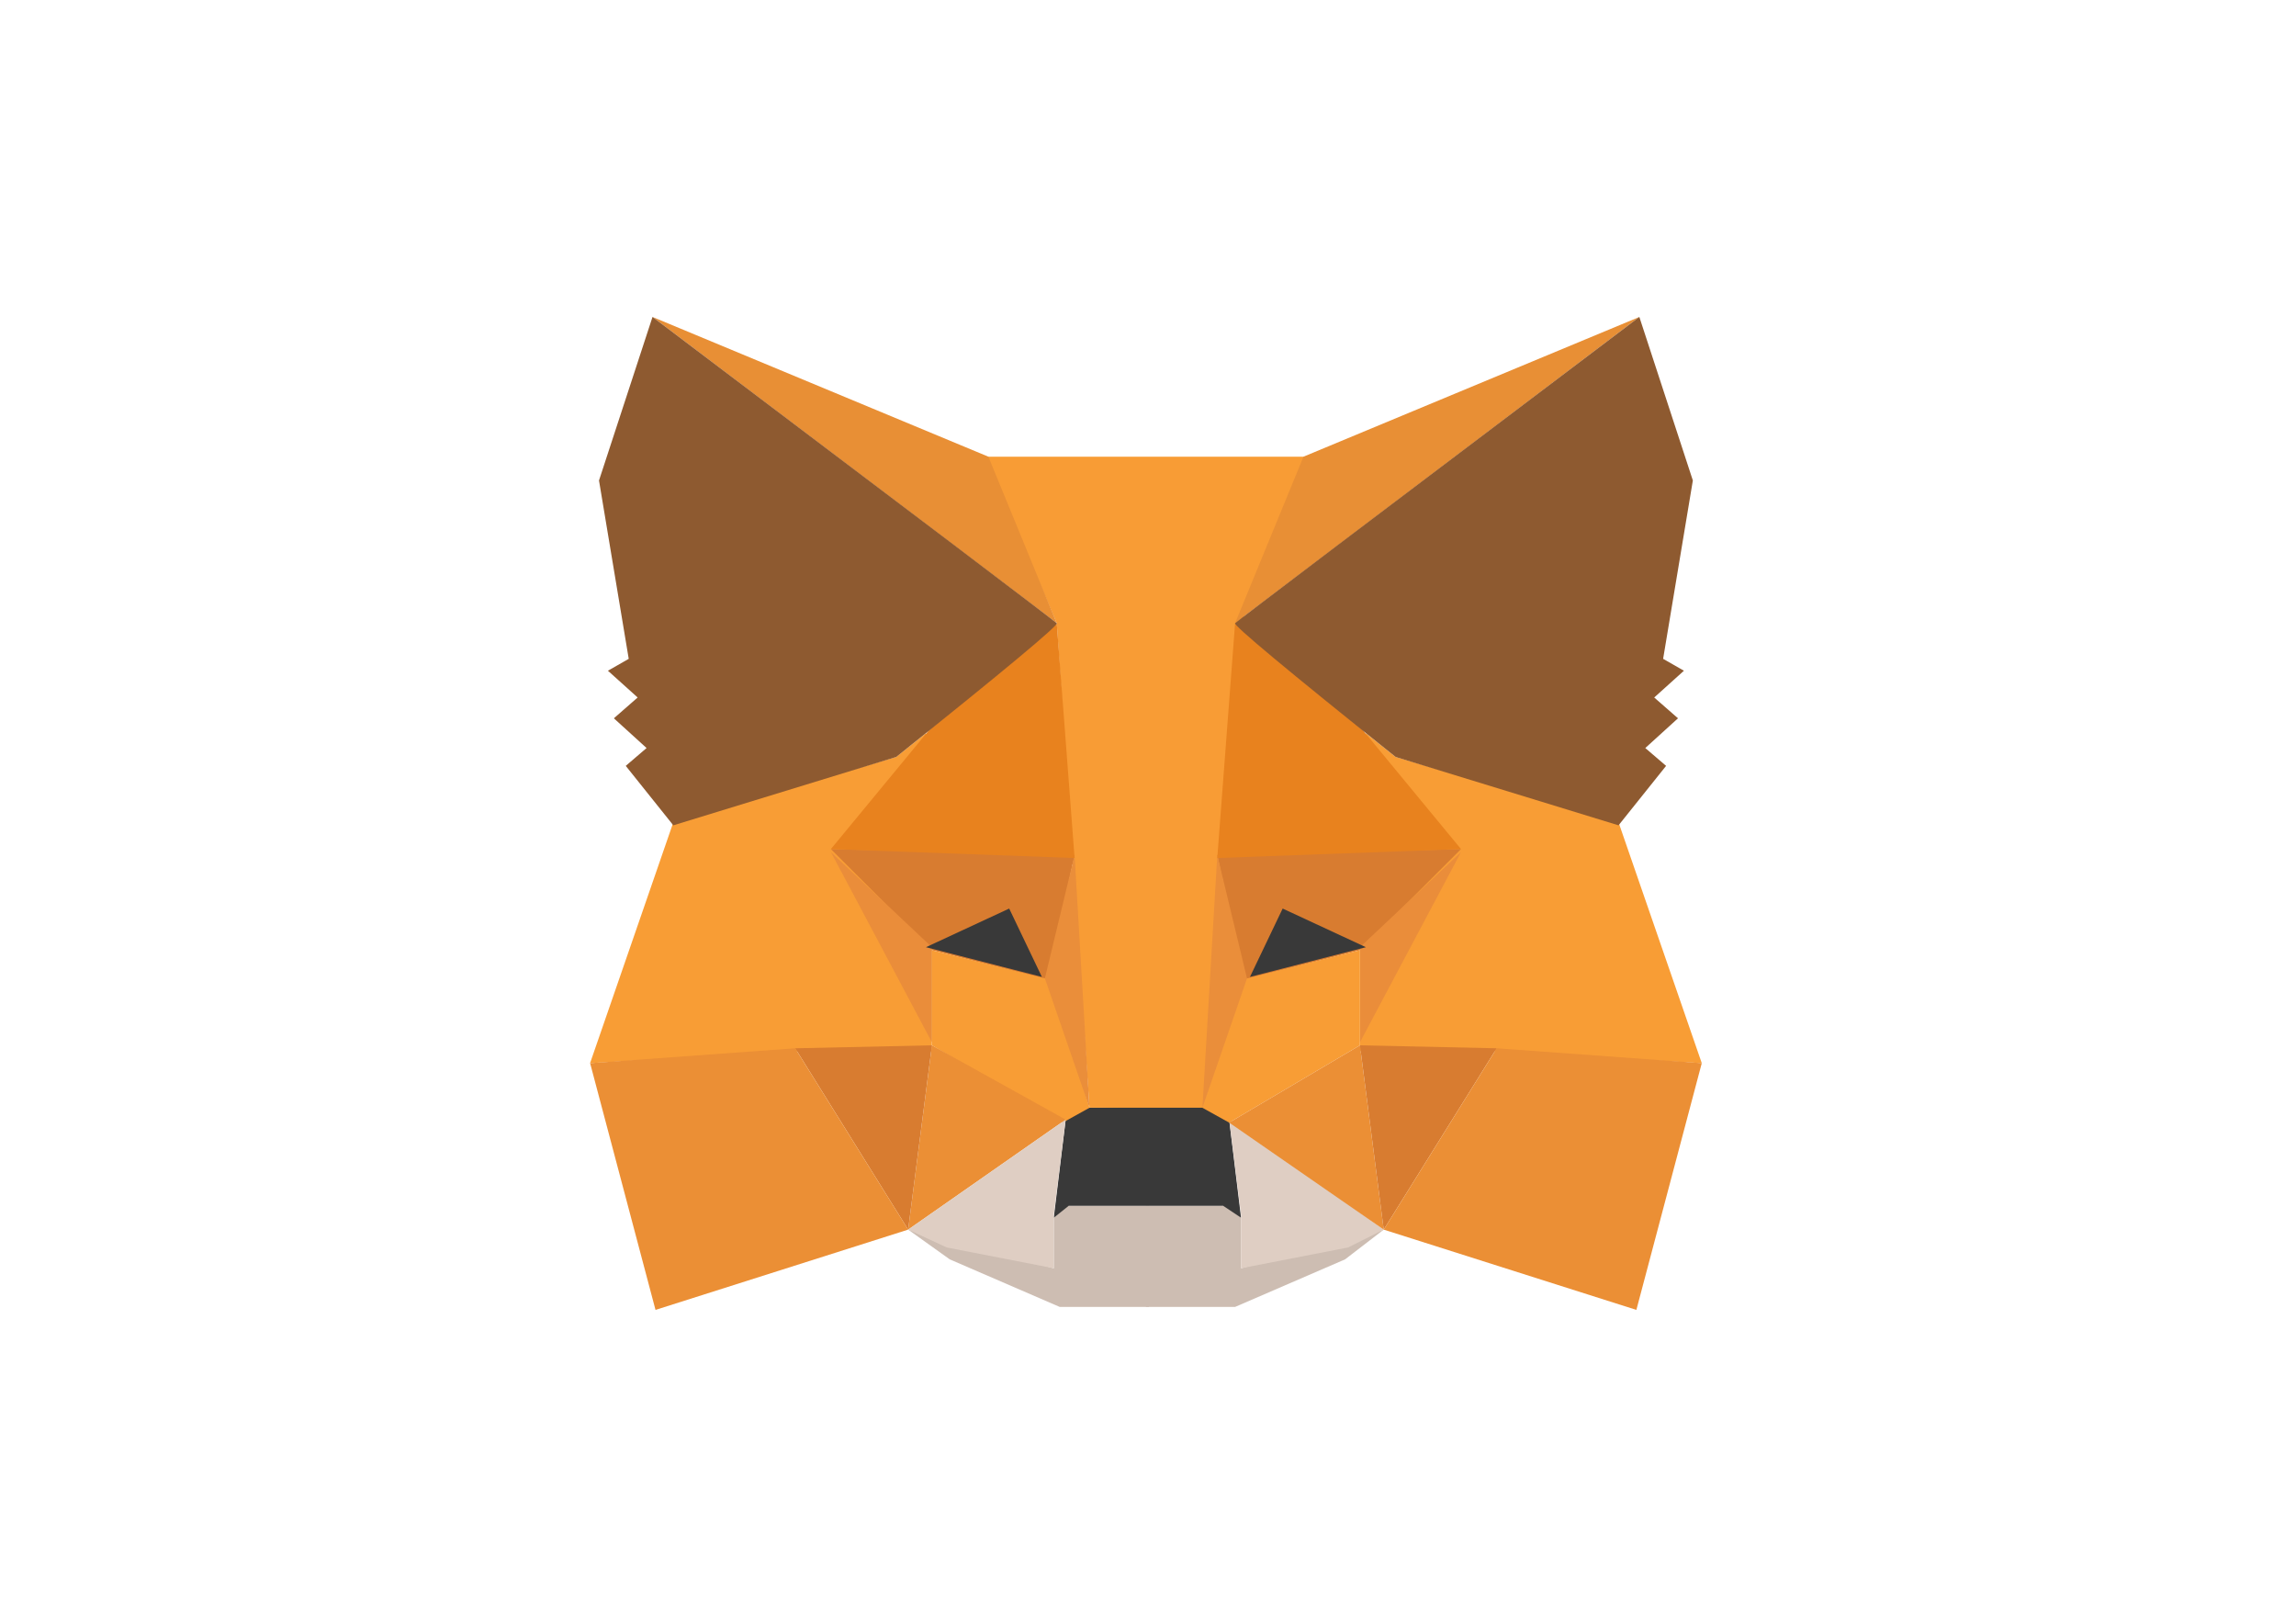 <svg xmlns="http://www.w3.org/2000/svg" xmlns:xlink="http://www.w3.org/1999/xlink" id="katman_1" x="0px" y="0px" viewBox="0 0 841.89 595.28" style="enable-background:new 0 0 841.89 595.28;" xml:space="preserve"><style type="text/css">	.st0{fill-rule:evenodd;clip-rule:evenodd;fill:#CDBDB2;}	.st1{fill-rule:evenodd;clip-rule:evenodd;fill:#393939;}	.st2{fill-rule:evenodd;clip-rule:evenodd;fill:#F89C35;}	.st3{fill-rule:evenodd;clip-rule:evenodd;fill:#F89D35;}	.st4{fill-rule:evenodd;clip-rule:evenodd;fill:#D87C30;}	.st5{fill-rule:evenodd;clip-rule:evenodd;fill:#EA8D3A;}	.st6{fill-rule:evenodd;clip-rule:evenodd;fill:#EB8F35;}	.st7{fill-rule:evenodd;clip-rule:evenodd;fill:#EA8E3A;}	.st8{fill-rule:evenodd;clip-rule:evenodd;fill:#E8821E;}	.st9{fill-rule:evenodd;clip-rule:evenodd;fill:#DFCEC3;}	.st10{fill-rule:evenodd;clip-rule:evenodd;fill:#E88F35;}	.st11{fill-rule:evenodd;clip-rule:evenodd;fill:#8E5A30;}</style><g>	<path class="st0" d="M333,450.8l53.4,14.17v-18.53l4.36-4.36h30.52v37.06h-32.7l-40.33-17.44L333,450.8z M333,450.8"></path>	<path class="st0" d="M507.38,450.8l-52.32,14.17v-18.53l-4.36-4.36h-30.52v37.06h32.7l40.33-17.44L507.38,450.8z M507.38,450.8"></path>	<path class="st1" d="M390.76,410.47l-4.36,35.97l5.45-4.36h56.67l6.54,4.36l-4.36-35.97l-8.72-5.45l-43.6,1.09L390.76,410.47z    M390.76,410.47"></path>	<path class="st2" d="M361.33,167.43l26.16,61.03l11.99,177.65h42.51l13.08-177.65l23.98-61.03H361.33z M361.33,167.43"></path>	<path class="st3" d="M246.89,301.48l-30.52,88.28l76.29-4.36h49.04v-38.15l-2.18-78.47l-10.9,8.72L246.89,301.48z M246.89,301.48"></path>	<polygon class="st4" points="304.66,311.29 394.03,313.47 384.22,359.25 341.72,348.35  "></polygon>	<path class="st5" d="M304.66,312.38l37.06,34.88v34.88L304.66,312.38z M304.66,312.38"></path>	<path class="st3" d="M341.72,348.35l43.6,10.9l14.17,46.87l-9.81,5.45l-47.96-28.34V348.35z M341.72,348.35"></path>	<path class="st6" d="M341.72,383.23L333,450.8l57.76-40.33L341.72,383.23z M341.72,383.23"></path>	<path class="st7" d="M394.03,313.47l5.45,92.64l-16.35-47.41L394.03,313.47z M394.03,313.47"></path>	<path class="st4" d="M291.58,384.32l50.14-1.09L333,450.8L291.58,384.32z M291.58,384.32"></path>	<polygon class="st6" points="240.36,480.23 333,450.8 291.58,384.32 216.38,389.77  "></polygon>	<polygon class="st8" points="387.49,228.46 340.63,267.7 304.66,311.29 394.03,314.56  "></polygon>	<path class="st9" d="M333,450.8l57.76-40.33l-4.36,34.88v19.62l-39.24-7.63L333,450.8z M333,450.8"></path>	<path class="st9" d="M507.38,450.8l-56.67-40.33l4.36,34.88v19.62l39.24-7.63L507.38,450.8z M507.38,450.8"></path>	<path class="st1" d="M370.05,333.09l11.99,25.07l-42.51-10.9L370.05,333.09z M370.05,333.09"></path>	<path class="st10" d="M239.26,116.2l148.23,112.26l-25.07-61.03L239.26,116.2z M239.26,116.2"></path>	<path class="st11" d="M239.26,116.2l-19.62,59.95l10.9,65.39l-7.63,4.36l10.9,9.81l-8.72,7.63l11.99,10.9l-7.63,6.54l17.44,21.8   l81.74-25.07c39.96-31.97,59.58-48.32,58.85-49.04C386.76,227.73,337.36,190.31,239.26,116.2L239.26,116.2z M239.26,116.2"></path>	<path class="st3" d="M593.48,301.48L624,389.77l-76.29-4.36h-49.04v-38.15l2.18-78.47l10.9,8.72L593.48,301.48z M593.48,301.48"></path>	<polygon class="st4" points="535.72,311.29 446.35,313.47 456.15,359.25 498.66,348.35  "></polygon>	<path class="st5" d="M535.72,312.38l-37.06,34.88v34.88L535.72,312.38z M535.72,312.38"></path>	<path class="st3" d="M498.66,348.35l-43.6,10.9l-14.17,46.87l9.81,5.45l47.96-28.34V348.35z M498.66,348.35"></path>	<path class="st6" d="M498.66,383.23l8.72,67.57l-56.67-39.24L498.66,383.23z M498.66,383.23"></path>	<path class="st7" d="M446.35,313.47l-5.45,92.64l16.35-47.41L446.35,313.47z M446.35,313.47"></path>	<path class="st4" d="M548.8,384.32l-50.14-1.09l8.72,67.57L548.8,384.32z M548.8,384.32"></path>	<polygon class="st6" points="600.02,480.23 507.38,450.8 548.8,384.32 624,389.77  "></polygon>	<polygon class="st8" points="452.88,228.46 499.75,267.7 535.72,311.29 446.35,314.56  "></polygon>	<path class="st1" d="M470.32,333.09l-11.99,25.07l42.51-10.9L470.32,333.09z M470.32,333.09"></path>	<path class="st10" d="M601.11,116.2L452.88,228.46l25.07-61.03L601.11,116.2z M601.11,116.2"></path>	<path class="st11" d="M601.11,116.2l19.62,59.95l-10.9,65.39l7.63,4.36l-10.9,9.81l8.72,7.63l-11.99,10.9l7.63,6.54l-17.44,21.8   l-81.74-25.07c-39.96-31.97-59.58-48.32-58.85-49.04C453.61,227.73,503.02,190.31,601.11,116.2L601.11,116.2z M601.11,116.2"></path></g></svg>